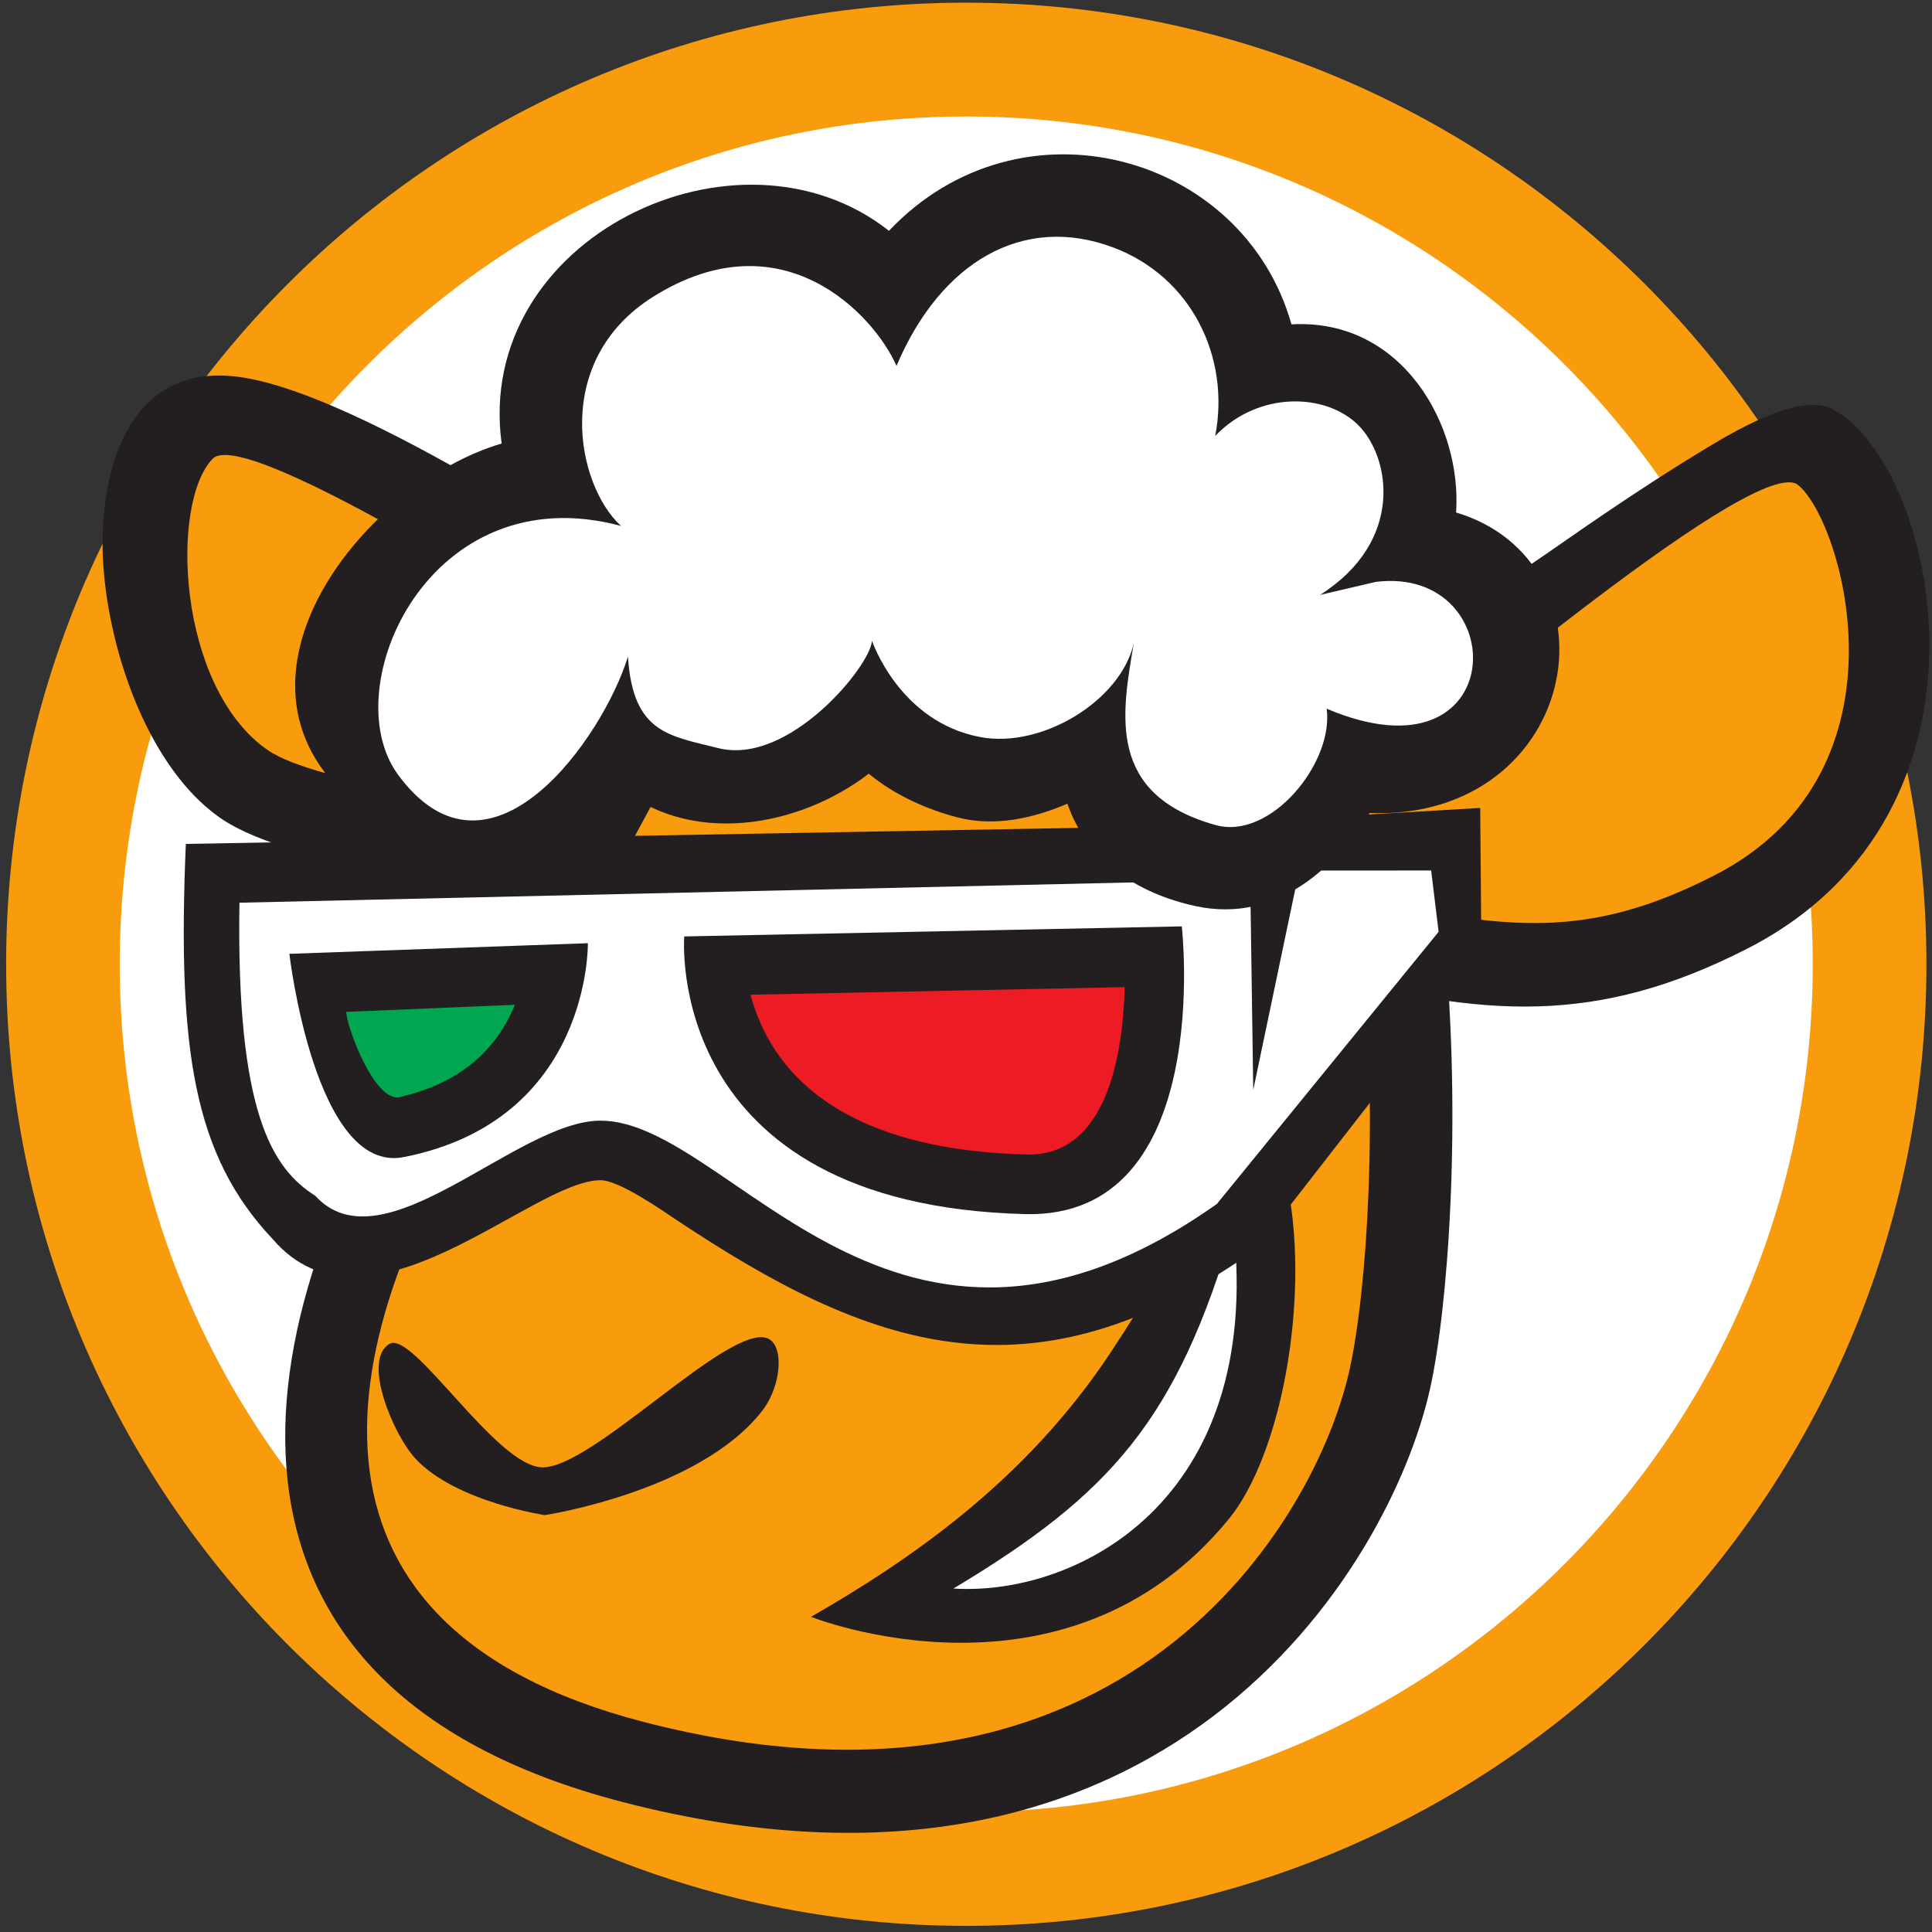 <?xml version="1.0" encoding="UTF-8"?>
<svg xmlns="http://www.w3.org/2000/svg" xmlns:xlink="http://www.w3.org/1999/xlink" width="96px" height="96px" viewBox="0 0 96 96" version="1.1">
<rect x="0" y="0" width="96" height="96" fill="#333333" stroke="none"/>
<g id="surface1">
<path style=" stroke:none;fill-rule:nonzero;fill:rgb(97.255%,61.176%,5.49%);fill-opacity:1;" d="M 48.012 0.133 C 74.363 0.133 95.723 21.527 95.723 47.914 C 95.723 74.305 74.363 95.695 48.012 95.695 C 21.664 95.695 0.305 74.305 0.305 47.914 C 0.305 21.527 21.664 0.133 48.012 0.133 "/>
<path style=" stroke:none;fill-rule:nonzero;fill:rgb(100%,100%,100%);fill-opacity:1;" d="M 48.012 5.789 C 24.781 5.789 5.949 24.648 5.949 47.914 C 5.949 71.18 24.781 90.039 48.012 90.039 C 71.246 90.039 90.074 71.18 90.074 47.914 C 90.074 24.648 71.246 5.789 48.012 5.789 "/>
<path style=" stroke:none;fill-rule:nonzero;fill:rgb(13.725%,12.157%,12.549%);fill-opacity:1;" d="M 31.207 43.602 C 26.566 44.66 14.672 43.27 10.906 40.617 C 7.465 38.195 5.449 32.613 5.133 28.098 C 4.855 24.07 6.016 17.891 11.949 18.738 C 15.609 19.262 21.32 22.496 23.895 23.969 C 29.484 27.16 35.695 31.355 35.695 31.355 C 35.695 31.355 36.098 33.055 36.199 33.832 C 36.555 36.598 36.5 42.391 31.207 43.602 "/>
<path style=" stroke:none;fill-rule:nonzero;fill:rgb(97.255%,61.176%,5.49%);fill-opacity:1;" d="M 10.57 22.793 C 8.438 24.973 8.801 34.105 13.27 37.25 C 15.812 39.039 26.418 40.473 30.293 39.586 C 32.668 39.043 32.281 35.23 32.047 33.859 C 29.16 31.961 12.262 21.062 10.57 22.793 "/>
<path style=" stroke:none;fill-rule:nonzero;fill:rgb(13.725%,12.157%,12.549%);fill-opacity:1;" d="M 71.062 68.992 C 69.055 78.008 57.773 96.492 30.957 89.547 C 8.625 83.762 12.16 65.422 21.062 51.809 C 24.59 46.418 29.184 36.637 35.324 26.512 C 40.516 17.953 50.312 11.691 62.375 21.926 C 74.004 31.793 72.805 61.176 71.062 68.992 "/>
<path style=" stroke:none;fill-rule:nonzero;fill:rgb(97.255%,61.176%,5.49%);fill-opacity:1;" d="M 24.5 54.062 C 16.523 66.262 13.473 80.766 31.984 85.562 C 55.844 91.742 65.375 75.625 67.051 68.094 C 68.832 60.102 69.289 33.191 59.719 25.066 C 50.309 17.082 43.262 21.352 38.836 28.648 C 32.668 38.82 28.047 48.645 24.5 54.062 "/>
<path style=" stroke:none;fill-rule:nonzero;fill:rgb(13.725%,12.157%,12.549%);fill-opacity:1;" d="M 26.906 72.91 C 29.34 73.039 36.059 65.906 38.074 66.477 C 38.969 66.727 38.887 68.82 37.844 70.141 C 34.691 74.133 27.07 75.285 27.07 75.285 C 27.07 75.285 22.652 74.629 20.652 72.488 C 19.559 71.32 17.969 67.586 19.352 66.777 C 20.523 66.09 24.594 72.789 26.906 72.91 "/>
<path style=" stroke:none;fill-rule:nonzero;fill:rgb(13.725%,12.157%,12.549%);fill-opacity:1;" d="M 55.203 67.18 C 58.988 61.438 60.281 58.402 61.238 50.609 C 61.238 50.609 63.395 55.82 64.02 59.148 C 65.051 64.645 63.676 72.277 61.055 75.484 C 52.945 85.395 40.301 80.34 40.301 80.34 C 45.098 77.578 50.93 73.652 55.203 67.18 "/>
<path style=" stroke:none;fill-rule:nonzero;fill:rgb(100%,100%,100%);fill-opacity:1;" d="M 47.375 78.934 C 53.477 79.316 62.789 74.605 61.289 60.941 C 58.488 70.551 55.184 74.25 47.375 78.934 "/>
<path style=" stroke:none;fill-rule:nonzero;fill:rgb(13.725%,12.157%,12.549%);fill-opacity:1;" d="M 91.059 20.332 C 96.203 23.016 100.141 40.316 86.832 47.133 C 79.293 50.992 73.707 50.523 65.508 48.375 L 64.523 48.117 L 61.555 38.402 C 61.555 38.402 69.887 32.234 76.871 27.496 C 77.621 26.988 81.152 24.457 84.844 22.234 C 86.691 21.121 89.551 19.543 91.059 20.332 "/>
<path style=" stroke:none;fill-rule:nonzero;fill:rgb(97.255%,61.176%,5.49%);fill-opacity:1;" d="M 89.258 24.039 C 86.777 22.816 70.094 37.227 66.336 39.984 L 67.773 44.691 C 74.793 46.125 78.805 46.77 85.188 43.496 C 95.418 38.258 91.414 25.488 89.258 24.039 "/>
<path style=" stroke:none;fill-rule:nonzero;fill:rgb(13.725%,12.157%,12.549%);fill-opacity:1;" d="M 58.035 41.055 L 73.551 40.145 L 73.613 47.668 L 62.422 62.062 C 51.234 70.047 43.09 66.918 33.629 60.629 C 32.895 60.141 30.77 58.645 29.84 58.645 C 26.402 58.645 18.277 67.086 13.547 61.566 C 9.617 57.406 8.805 52.133 9.234 41.934 L 58.035 41.055 "/>
<path style=" stroke:none;fill-rule:nonzero;fill:rgb(100%,100%,100%);fill-opacity:1;" d="M 62.121 43.715 L 11.898 44.855 C 11.734 55.289 13.523 58.059 15.664 59.418 C 19.031 63.102 25.668 55.684 29.84 55.684 C 36.355 55.684 44.434 71.152 60.465 59.824 L 71.484 46.301 L 71.113 43.254 L 64.555 43.258 L 62.273 54.156 L 62.121 43.715 "/>
<path style=" stroke:none;fill-rule:nonzero;fill:rgb(13.725%,12.157%,12.549%);fill-opacity:1;" d="M 14.379 47.395 L 29.211 46.867 C 29.211 46.867 29.375 55.664 20.059 57.496 C 15.652 58.363 14.379 47.395 14.379 47.395 "/>
<path style=" stroke:none;fill-rule:nonzero;fill:rgb(13.725%,12.157%,12.549%);fill-opacity:1;" d="M 34 46.531 L 58.723 46.031 C 58.723 46.031 60.387 60.57 50.938 60.328 C 32.914 59.867 34 46.531 34 46.531 "/>
<path style=" stroke:none;fill-rule:nonzero;fill:rgb(0%,65.098%,31.373%);fill-opacity:1;" d="M 20.008 54.477 C 18.691 55.055 17.207 50.992 17.207 50.281 L 25.586 49.926 L 25.445 50.25 C 24.703 51.859 23.246 53.691 20.008 54.477 "/>
<path style=" stroke:none;fill-rule:nonzero;fill:rgb(92.941%,10.98%,14.118%);fill-opacity:1;" d="M 37.293 49.426 L 55.883 49.051 C 55.805 52.453 54.965 57.469 51.012 57.367 C 42.844 57.16 39.641 54.125 38.262 51.762 C 37.793 50.961 37.488 50.156 37.293 49.426 "/>
<path style=" stroke:none;fill-rule:nonzero;fill:rgb(13.725%,12.157%,12.549%);fill-opacity:1;" d="M 53.039 39.934 C 51.434 40.625 49.469 41.117 47.535 40.605 C 46.16 40.242 44.512 39.562 43.168 38.445 C 39.668 41.133 34.195 42.098 30.578 38.945 C 26.191 43.188 20.816 42.672 17.469 39.785 C 10.387 33.688 18.16 24.016 24.926 22.039 C 23.543 11.828 36.668 5.547 44.172 11.469 C 50.719 4.555 61.793 7.652 64.172 16.117 C 69.676 15.805 72.652 21.133 72.352 25.465 C 76.359 26.664 78.027 30.367 77.328 33.801 C 76.57 37.516 73.184 40.605 68.055 40.398 C 66.473 42.902 63.555 45.914 59.422 45.027 C 56.5 44.395 54 42.754 53.039 39.934 "/>
<path style=" stroke:none;fill-rule:nonzero;fill:rgb(100%,100%,100%);fill-opacity:1;" d="M 19.773 38.488 C 24.355 44.73 29.984 36.605 31.203 32.625 C 31.441 36.445 33.273 36.559 35.684 37.172 C 39.207 38.066 43.277 33.051 43.328 31.836 C 43.328 31.836 44.672 35.852 48.691 36.621 C 51.797 37.215 55.727 34.781 56.344 31.93 C 55.727 35.52 54.988 39.477 60.398 40.996 C 63.133 41.766 66.281 37.906 65.922 35.215 C 75.125 39.121 75.199 28.066 68.359 28.914 L 65.59 29.562 C 69.801 26.895 69.09 22.723 67.496 21.129 C 65.891 19.523 62.535 19.414 60.383 21.66 C 61.141 17.746 59.199 13.754 55.316 12.297 C 50.836 10.613 46.738 13.012 44.547 18.18 C 43.418 15.617 38.855 10.738 32.461 14.742 C 27.414 17.902 28.617 24.074 30.855 26.133 C 21.348 23.578 16.613 34.176 19.773 38.488 "/>
</g>
</svg>
